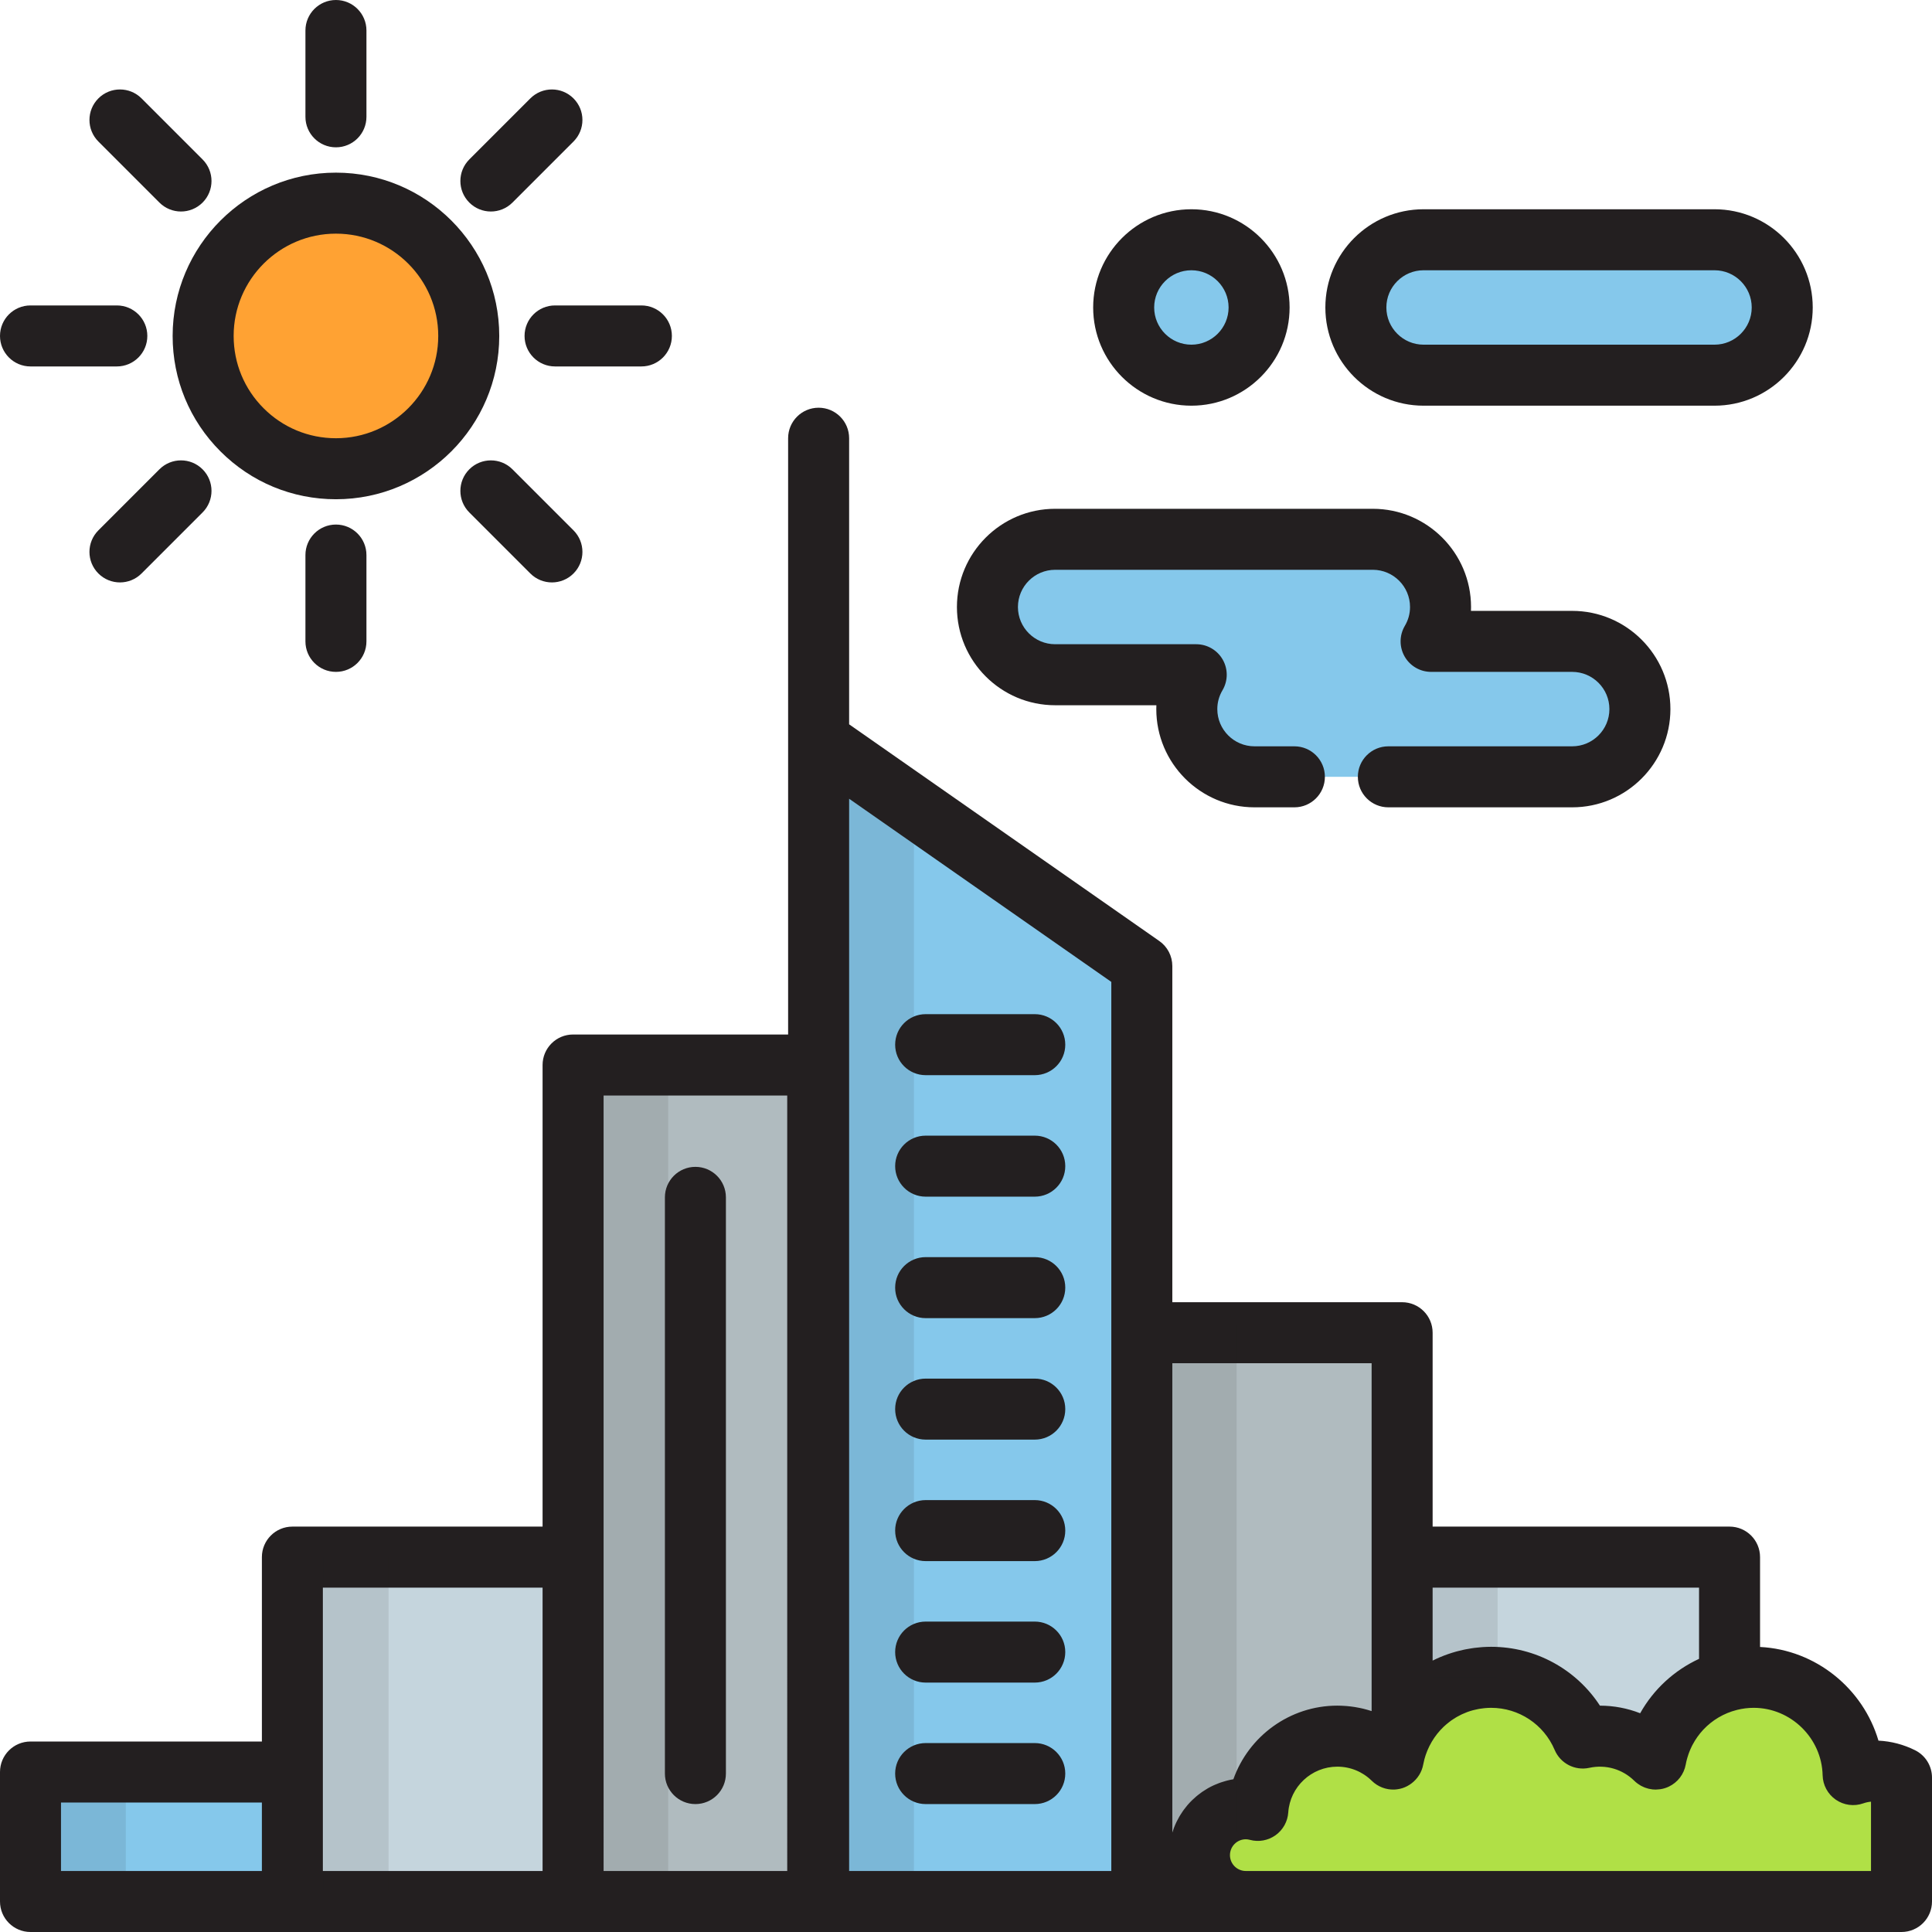 <?xml version="1.0" encoding="UTF-8"?>
<!-- Generator: Adobe Illustrator 19.0.0, SVG Export Plug-In . SVG Version: 6.00 Build 0)  -->
<svg xmlns="http://www.w3.org/2000/svg" xmlns:xlink="http://www.w3.org/1999/xlink" version="1.1" id="Layer_1" x="0px" y="0px" viewBox="0 0 512 512" style="enable-background:new 0 0 512 512;" xml:space="preserve">
<path style="fill:#FFA233;" d="M64.144,113.912c6.367,6.369,15.165,10.309,24.883,10.309c19.438,0,35.194-15.757,35.194-35.193  s-15.757-35.192-35.194-35.192c-19.436,0-35.192,15.756-35.192,35.192C53.834,98.745,57.775,107.543,64.144,113.912"></path>
<g>
	<path style="fill:#85C8EB;" d="M416.644,169.971h-37.386c1.578-2.672,2.499-5.776,2.499-9.105c0-9.912-8.034-17.948-17.948-17.948   h-84.184c-9.913,0-17.946,8.036-17.946,17.948c0,9.911,8.032,17.946,17.946,17.946h37.389c-1.578,2.672-2.499,5.775-2.499,9.107   c0,9.911,8.029,17.946,17.945,17.946h10.567h24.903h48.714c9.914,0,17.949-8.035,17.949-17.946   C434.593,178.007,426.559,169.971,416.644,169.971z"></path>
	<path style="fill:#85C8EB;" d="M454.361,63.538h-26.644h-23.811h-26.644c-9.91,0-17.945,8.032-17.945,17.945   c0,9.911,8.035,17.944,17.945,17.944h26.644h23.811h26.644c9.911,0,17.947-8.032,17.947-17.944   C472.309,71.57,464.273,63.538,454.361,63.538z"></path>
	<circle style="fill:#85C8EB;" cx="315.726" cy="81.478" r="17.945"></circle>
</g>
<path style="fill:#B0E046;" d="M496.589,469.342c-1.927,0-3.773,0.333-5.493,0.94c-0.321-14.292-11.997-25.78-26.363-25.78  c-12.958,0-23.728,9.347-25.95,21.668c-3.813-3.754-9.042-6.071-14.814-6.071c-1.552,0-3.067,0.175-4.524,0.493  c-4.009-9.455-13.365-16.09-24.281-16.09c-12.957,0-23.728,9.347-25.95,21.668c-3.813-3.754-9.041-6.071-14.814-6.071  c-11.177,0-20.32,8.685-21.065,19.674c-1.018-0.272-2.081-0.43-3.183-0.43c-6.785,0-12.285,5.5-12.285,12.287  c0,6.785,5.499,12.286,12.285,12.286h69.571h34.623h9.443h16.767h43.359V471.07C501.708,469.972,499.224,469.342,496.589,469.342z"></path>
<rect x="8.084" y="469.606" style="fill:#85C8EB;" width="69.406" height="34.313"></rect>
<g>
	<path style="fill:#C5D5DD;" d="M395.164,444.502c10.916,0,20.273,6.634,24.281,16.09c1.458-0.318,2.972-0.493,4.524-0.493   c5.771,0,11.001,2.315,14.814,6.071c1.845-10.224,9.582-18.381,19.565-20.867V412.65h-86.771v46.463   C375.903,450.456,384.831,444.502,395.164,444.502z"></path>
	<rect x="77.488" y="412.65" style="fill:#C5D5DD;" width="74.386" height="91.265"></rect>
</g>
<g>
	<path style="fill:#B0BBBF;" d="M317.867,491.63c0-6.788,5.499-12.287,12.285-12.287c1.102,0,2.165,0.158,3.183,0.43   c0.745-10.989,9.889-19.674,21.065-19.674c5.772,0,11.001,2.315,14.814,6.071c0.451-2.494,1.267-4.858,2.364-7.056V353.186h-68.985   v150.73h27.559C323.366,503.916,317.867,498.414,317.867,491.63z"></path>
	<rect x="151.875" y="282.236" style="fill:#B0BBBF;" width="64.835" height="221.68"></rect>
</g>
<polygon style="fill:#85C8EB;" points="302.593,503.916 216.945,503.916 216.945,196.166 302.593,256 "></polygon>
<g>
	<path style="fill:#231F20;" d="M58.427,119.627c8.173,8.176,19.04,12.678,30.6,12.678c23.865,0,43.279-19.415,43.279-43.277   s-19.415-43.276-43.279-43.276S45.751,65.165,45.751,89.028C45.75,100.586,50.253,111.454,58.427,119.627z M89.028,61.919   c14.948,0,27.11,12.161,27.11,27.108c0,14.948-12.162,27.109-27.11,27.109c-7.24,0-14.046-2.82-19.167-7.942   c-5.121-5.12-7.941-11.927-7.941-19.167C61.919,74.08,74.08,61.919,89.028,61.919z"></path>
	<path style="fill:#231F20;" d="M139.013,89.028c0,4.466,3.618,8.084,8.084,8.084h22.875c4.466,0,8.084-3.618,8.084-8.084   c0-4.466-3.618-8.084-8.084-8.084h-22.875C142.631,80.943,139.013,84.562,139.013,89.028z"></path>
	<path style="fill:#231F20;" d="M8.084,97.112H30.96c4.466,0,8.084-3.618,8.084-8.084c0-4.466-3.618-8.084-8.084-8.084H8.084   C3.618,80.943,0,84.562,0,89.028C0,93.493,3.618,97.112,8.084,97.112z"></path>
	<path style="fill:#231F20;" d="M130.089,56.052c2.068,0,4.138-0.789,5.717-2.368l16.176-16.177   c3.157-3.157,3.157-8.276-0.001-11.432c-3.156-3.156-8.275-3.157-11.432,0.001l-16.176,16.177   c-3.157,3.157-3.157,8.276,0.001,11.432C125.952,55.263,128.022,56.052,130.089,56.052z"></path>
	<path style="fill:#231F20;" d="M42.25,124.372l-16.176,16.177c-3.157,3.157-3.157,8.276,0.001,11.432   c1.578,1.578,3.648,2.367,5.716,2.367s4.138-0.789,5.717-2.368l16.176-16.177c3.157-3.157,3.157-8.276-0.001-11.432   C50.527,121.215,45.408,121.214,42.25,124.372z"></path>
	<path style="fill:#231F20;" d="M89.028,39.042c4.465,0,8.084-3.618,8.084-8.084l0.001-22.874C97.113,3.62,93.494,0,89.029,0   c-4.465,0-8.084,3.618-8.084,8.084l-0.001,22.874C80.943,35.422,84.562,39.042,89.028,39.042z"></path>
	<path style="fill:#231F20;" d="M80.943,147.096v22.876c0,4.466,3.618,8.084,8.084,8.084c4.466,0,8.084-3.618,8.084-8.084v-22.876   c0-4.466-3.618-8.084-8.084-8.084C84.562,139.012,80.943,142.63,80.943,147.096z"></path>
	<path style="fill:#231F20;" d="M42.25,53.685c1.579,1.578,3.649,2.367,5.717,2.367c2.068,0,4.138-0.789,5.717-2.367   c3.157-3.158,3.157-8.276,0-11.433L37.509,26.074c-3.158-3.156-8.276-3.156-11.433,0c-3.157,3.158-3.157,8.276,0,11.433   L42.25,53.685z"></path>
	<path style="fill:#231F20;" d="M124.373,124.373c-3.157,3.158-3.157,8.276,0,11.433l16.176,16.176   c1.579,1.578,3.649,2.367,5.717,2.367c2.068,0,4.138-0.789,5.717-2.367c3.157-3.158,3.157-8.276,0-11.433l-16.176-16.176   C132.649,121.217,127.53,121.217,124.373,124.373z"></path>
	<path style="fill:#231F20;" d="M279.626,186.897h26.826c-0.014,0.34-0.021,0.682-0.021,1.023c0,14.353,11.677,26.03,26.029,26.03   h10.567c4.466,0,8.084-3.618,8.084-8.084s-3.618-8.084-8.084-8.084H332.46c-5.438,0-9.861-4.424-9.861-9.862   c0-1.77,0.464-3.45,1.375-4.997c1.476-2.5,1.499-5.598,0.06-8.119c-1.439-2.52-4.119-4.076-7.021-4.076h-37.389   c-5.438,0-9.862-4.424-9.862-9.862c0-5.439,4.424-9.864,9.862-9.864h84.184c5.439,0,9.864,4.425,9.864,9.864   c0,1.768-0.463,3.448-1.375,4.996c-1.476,2.499-1.499,5.596-0.06,8.118c1.439,2.52,4.119,4.076,7.021,4.076h37.386   c5.44,0,9.865,4.425,9.865,9.864c0,5.438-4.425,9.862-9.865,9.862H367.93c-4.466,0-8.084,3.618-8.084,8.084   s3.618,8.084,8.084,8.084h48.714c14.354,0,26.033-11.677,26.033-26.03c0-14.354-11.679-26.032-26.033-26.032h-26.822   c0.014-0.34,0.021-0.68,0.021-1.021c0-14.354-11.678-26.032-26.032-26.032h-84.184c-14.353,0-26.03,11.678-26.03,26.032   C253.596,175.22,265.273,186.897,279.626,186.897z"></path>
	<path style="fill:#231F20;" d="M377.262,107.511h77.099c14.353,0,26.031-11.676,26.031-26.028s-11.678-26.029-26.031-26.029   h-77.099c-14.352,0-26.029,11.677-26.029,26.029S362.91,107.511,377.262,107.511z M377.262,71.622h77.099   c5.439,0,9.863,4.424,9.863,9.861c0,5.437-4.424,9.86-9.863,9.86h-77.099c-5.438,0-9.861-4.424-9.861-9.86   C367.401,76.045,371.824,71.622,377.262,71.622z"></path>
	<path style="fill:#231F20;" d="M315.729,107.511c14.352,0,26.029-11.676,26.029-26.028s-11.677-26.029-26.029-26.029   S289.7,67.131,289.7,81.483S301.377,107.511,315.729,107.511z M315.729,71.622c5.438,0,9.861,4.424,9.861,9.861   c0,5.437-4.424,9.86-9.861,9.86c-5.437,0-9.861-4.424-9.861-9.86C305.869,76.045,310.291,71.622,315.729,71.622z"></path>
	<path style="fill:#231F20;" d="M274.225,268.763h-28.915c-4.466,0-8.084,3.618-8.084,8.084c0,4.466,3.618,8.084,8.084,8.084h28.915   c4.466,0,8.084-3.618,8.084-8.084C282.309,272.382,278.691,268.763,274.225,268.763z"></path>
	<path style="fill:#231F20;" d="M274.225,300.958h-28.915c-4.466,0-8.084,3.618-8.084,8.084s3.618,8.084,8.084,8.084h28.915   c4.466,0,8.084-3.618,8.084-8.084S278.691,300.958,274.225,300.958z"></path>
	<path style="fill:#231F20;" d="M274.225,333.152h-28.915c-4.466,0-8.084,3.618-8.084,8.084s3.618,8.084,8.084,8.084h28.915   c4.466,0,8.084-3.618,8.084-8.084S278.691,333.152,274.225,333.152z"></path>
	<path style="fill:#231F20;" d="M274.225,365.346h-28.915c-4.466,0-8.084,3.618-8.084,8.084s3.618,8.084,8.084,8.084h28.915   c4.466,0,8.084-3.618,8.084-8.084S278.691,365.346,274.225,365.346z"></path>
	<path style="fill:#231F20;" d="M274.225,397.542h-28.915c-4.466,0-8.084,3.618-8.084,8.084s3.618,8.084,8.084,8.084h28.915   c4.466,0,8.084-3.618,8.084-8.084S278.691,397.542,274.225,397.542z"></path>
	<path style="fill:#231F20;" d="M274.225,429.736h-28.915c-4.466,0-8.084,3.618-8.084,8.084s3.618,8.084,8.084,8.084h28.915   c4.466,0,8.084-3.618,8.084-8.084S278.691,429.736,274.225,429.736z"></path>
	<path style="fill:#231F20;" d="M274.225,461.931h-28.915c-4.466,0-8.084,3.618-8.084,8.084c0,4.466,3.618,8.084,8.084,8.084h28.915   c4.466,0,8.084-3.618,8.084-8.084C282.309,465.549,278.691,461.931,274.225,461.931z"></path>
	<path style="fill:#231F20;" d="M184.29,478.099c4.466,0,8.084-3.618,8.084-8.084V317.313c0-4.466-3.618-8.084-8.084-8.084   s-8.084,3.618-8.084,8.084v152.702C176.206,474.48,179.824,478.099,184.29,478.099z"></path>
	<path style="fill:#231F20;" d="M507.519,463.833c-3.066-1.526-6.325-2.38-9.708-2.546c-4.052-13.786-16.584-24.086-31.379-24.823   V412.65c0-4.466-3.618-8.084-8.084-8.084h-78.686v-51.381c0-4.466-3.618-8.084-8.084-8.084h-60.901V256   c0-2.641-1.289-5.115-3.455-6.627l-82.194-57.421v-75.819c0-4.466-3.618-8.084-8.084-8.084c-4.466,0-8.084,3.618-8.084,8.084   v80.034v77.987h-56.987c-4.466,0-8.084,3.618-8.084,8.084v122.328H77.488c-4.466,0-8.084,3.618-8.084,8.084v48.868H8.084   c-4.466,0-8.084,3.618-8.084,8.084v34.313C0,508.382,3.618,512,8.084,512h69.403h74.386h64.834c0.04,0,0.079-0.005,0.119-0.005   s0.079,0.005,0.119,0.005h85.648h27.559h173.764c4.466,0,8.084-3.618,8.084-8.084V471.07   C512,468.004,510.265,465.2,507.519,463.833z M450.265,420.735v18.877c-6.56,3.034-12.05,8.065-15.604,14.417   c-1.676-0.659-3.415-1.161-5.198-1.499c-0.013-0.002-0.026-0.004-0.039-0.007c-0.432-0.082-0.868-0.154-1.304-0.217   c-0.167-0.024-0.336-0.039-0.504-0.059c-0.285-0.036-0.568-0.073-0.854-0.1c-0.26-0.025-0.523-0.039-0.785-0.056   c-0.197-0.014-0.392-0.032-0.59-0.042c-0.459-0.023-0.922-0.033-1.384-0.033c-6.288-9.634-17.053-15.597-28.837-15.597   c-0.752,0-1.498,0.029-2.241,0.077c-0.215,0.014-0.426,0.039-0.639,0.056c-0.536,0.044-1.068,0.095-1.597,0.164   c-0.225,0.029-0.449,0.066-0.674,0.099c-0.527,0.079-1.051,0.167-1.57,0.269c-0.195,0.039-0.389,0.08-0.584,0.121   c-0.57,0.123-1.135,0.26-1.696,0.41c-0.134,0.037-0.267,0.07-0.4,0.108c-0.674,0.19-1.34,0.398-1.998,0.628   c-0.016,0.005-0.032,0.011-0.049,0.016c-1.389,0.487-2.745,1.053-4.054,1.711v-19.342H450.265z M363.494,361.269v51.381v40.803   c-0.072-0.024-0.148-0.04-0.221-0.063c-0.617-0.196-1.24-0.375-1.869-0.53c-0.051-0.012-0.099-0.027-0.15-0.039   c-0.656-0.157-1.322-0.286-1.991-0.398c-0.134-0.023-0.266-0.045-0.4-0.067c-0.656-0.1-1.317-0.179-1.983-0.235   c-0.124-0.011-0.249-0.017-0.374-0.026c-0.698-0.05-1.4-0.083-2.106-0.083c-12.608,0-23.514,8.114-27.542,19.51   c-0.553,0.089-1.095,0.209-1.632,0.343c-0.165,0.041-0.327,0.089-0.49,0.135c-0.376,0.105-0.748,0.217-1.115,0.341   c-0.176,0.06-0.35,0.121-0.525,0.185c-0.37,0.137-0.733,0.286-1.092,0.443c-0.144,0.064-0.29,0.122-0.432,0.188   c-0.493,0.23-0.977,0.474-1.447,0.742c-0.04,0.023-0.078,0.049-0.118,0.072c-0.428,0.247-0.844,0.51-1.251,0.786   c-0.14,0.095-0.275,0.195-0.412,0.292c-0.308,0.22-0.61,0.447-0.904,0.683c-0.141,0.113-0.28,0.226-0.418,0.343   c-0.303,0.255-0.595,0.522-0.882,0.794c-0.106,0.1-0.215,0.196-0.317,0.297c-0.38,0.378-0.749,0.769-1.099,1.175   c-0.057,0.067-0.11,0.138-0.167,0.206c-0.289,0.344-0.567,0.696-0.832,1.058c-0.103,0.141-0.203,0.287-0.303,0.431   c-0.212,0.306-0.417,0.618-0.613,0.937c-0.096,0.156-0.192,0.312-0.284,0.47c-0.203,0.35-0.393,0.707-0.576,1.07   c-0.063,0.124-0.13,0.246-0.19,0.371c-0.233,0.487-0.447,0.985-0.641,1.494c-0.042,0.11-0.075,0.222-0.115,0.333   c-0.112,0.31-0.227,0.619-0.324,0.936V361.269H363.494z M16.168,477.687h53.235v18.144H16.168V477.687z M85.572,469.603v-48.869   h58.217v75.097H85.572V469.603z M208.623,495.832h-48.666V412.65V290.321h48.666V495.832z M225.029,211.676l69.48,48.538v92.972   v142.646h-69.48L225.029,211.676L225.029,211.676z M495.832,495.832h-165.68c-2.316,0-4.201-1.885-4.201-4.202   c0-2.317,1.884-4.203,4.201-4.203c0.343,0,0.702,0.052,1.099,0.157c2.337,0.628,4.826,0.17,6.79-1.236   c1.964-1.406,3.197-3.616,3.36-6.027c0.462-6.806,6.172-12.137,13-12.137c3.442,0,6.688,1.33,9.141,3.747   c1.602,1.578,3.759,2.395,5.944,2.321c0.319-0.011,0.637-0.049,0.955-0.098c0.41-0.064,0.816-0.15,1.218-0.278   c0.887-0.281,1.69-0.721,2.41-1.264c1.599-1.205,2.734-2.97,3.101-5.005c0.002-0.011,0.004-0.02,0.006-0.03   c0.083-0.456,0.19-0.902,0.305-1.345c0.075-0.285,0.162-0.567,0.252-0.849c0.038-0.122,0.077-0.243,0.117-0.362   c0.265-0.773,0.582-1.537,0.956-2.286c0.001-0.001,0.002-0.003,0.003-0.005c0.781-1.564,1.758-2.979,2.894-4.222   c0.001-0.001,0.001-0.001,0.001-0.001c0.28-0.307,0.569-0.602,0.868-0.886c0.029-0.028,0.059-0.054,0.088-0.081   c0.424-0.4,0.87-0.772,1.328-1.127c0.19-0.147,0.375-0.297,0.57-0.437c0.153-0.109,0.313-0.209,0.469-0.314   c0.254-0.169,0.511-0.337,0.774-0.494c0.143-0.086,0.289-0.167,0.434-0.249c0.301-0.168,0.606-0.328,0.916-0.479   c0.12-0.059,0.239-0.119,0.361-0.176c0.421-0.194,0.849-0.375,1.286-0.537c0.015-0.005,0.03-0.013,0.045-0.018   c0.468-0.172,0.945-0.322,1.43-0.456c0.098-0.027,0.199-0.049,0.299-0.074c0.373-0.097,0.751-0.182,1.133-0.255   c0.149-0.028,0.298-0.054,0.447-0.079c0.354-0.058,0.711-0.106,1.07-0.143c0.146-0.015,0.291-0.035,0.438-0.045   c0.497-0.041,0.997-0.067,1.503-0.067c7.354,0,13.964,4.381,16.838,11.161c1.518,3.579,5.366,5.571,9.165,4.743   c4.413-0.961,8.831,0.374,11.943,3.438c0.238,0.235,0.493,0.447,0.755,0.648c0.075,0.058,0.153,0.112,0.231,0.168   c0.207,0.148,0.419,0.285,0.638,0.411c0.071,0.042,0.14,0.086,0.213,0.125c0.28,0.151,0.567,0.286,0.86,0.402   c0.075,0.03,0.153,0.053,0.23,0.081c0.23,0.083,0.462,0.156,0.698,0.218c0.102,0.027,0.204,0.053,0.306,0.075   c0.263,0.058,0.528,0.103,0.797,0.135c0.053,0.006,0.105,0.018,0.157,0.023c0.262,0.026,0.525,0.039,0.789,0.039   c0.038,0,0.075-0.009,0.113-0.009c0.277-0.004,0.553-0.031,0.83-0.064c0.113-0.013,0.226-0.017,0.34-0.035   c0.39-0.064,0.778-0.15,1.161-0.272c0.357-0.113,0.703-0.25,1.035-0.409c2.327-1.109,4.01-3.279,4.475-5.862   c0.089-0.495,0.204-0.979,0.331-1.457c0.049-0.183,0.107-0.362,0.162-0.542c0.084-0.282,0.174-0.563,0.271-0.84   c0.081-0.227,0.166-0.454,0.257-0.677c0.082-0.207,0.17-0.411,0.26-0.613c0.115-0.26,0.231-0.518,0.358-0.772   c0.059-0.12,0.126-0.235,0.188-0.354c0.762-1.441,1.706-2.775,2.813-3.956c0.005-0.005,0.01-0.011,0.015-0.016   c2.361-2.514,5.43-4.363,8.911-5.231c0.018-0.004,0.035-0.013,0.053-0.018c1.409-0.346,2.873-0.542,4.378-0.542   c9.858,0,18.06,8.02,18.281,17.877c0.058,2.591,1.355,4.998,3.487,6.471c2.133,1.473,4.842,1.836,7.287,0.971   c0.661-0.234,1.346-0.383,2.044-0.445v18.37H495.832z"></path>
</g>
<g style="opacity:0.1;">
	<rect x="16.106" y="470.911" style="fill:#231F20;" width="17.246" height="31.442"></rect>
</g>
<g style="opacity:0.1;">
	<rect x="85.725" y="412.65" style="fill:#231F20;" width="17.246" height="88.341"></rect>
</g>
<g style="opacity:0.1;">
	<rect x="159.83" y="288.93" style="fill:#231F20;" width="17.246" height="208.034"></rect>
</g>
<g style="opacity:0.1;">
	<rect x="224.946" y="210.966" style="fill:#231F20;" width="17.246" height="285.998"></rect>
</g>
<g style="opacity:0.1;">
	<rect x="310.466" y="351.221" style="fill:#231F20;" width="17.246" height="134.543"></rect>
</g>
<g style="opacity:0.1;">
	<rect x="379.635" y="411.81" style="fill:#231F20;" width="17.246" height="32.695"></rect>
</g>
<g>
</g>
<g>
</g>
<g>
</g>
<g>
</g>
<g>
</g>
<g>
</g>
<g>
</g>
<g>
</g>
<g>
</g>
<g>
</g>
<g>
</g>
<g>
</g>
<g>
</g>
<g>
</g>
<g>
</g>
</svg>
